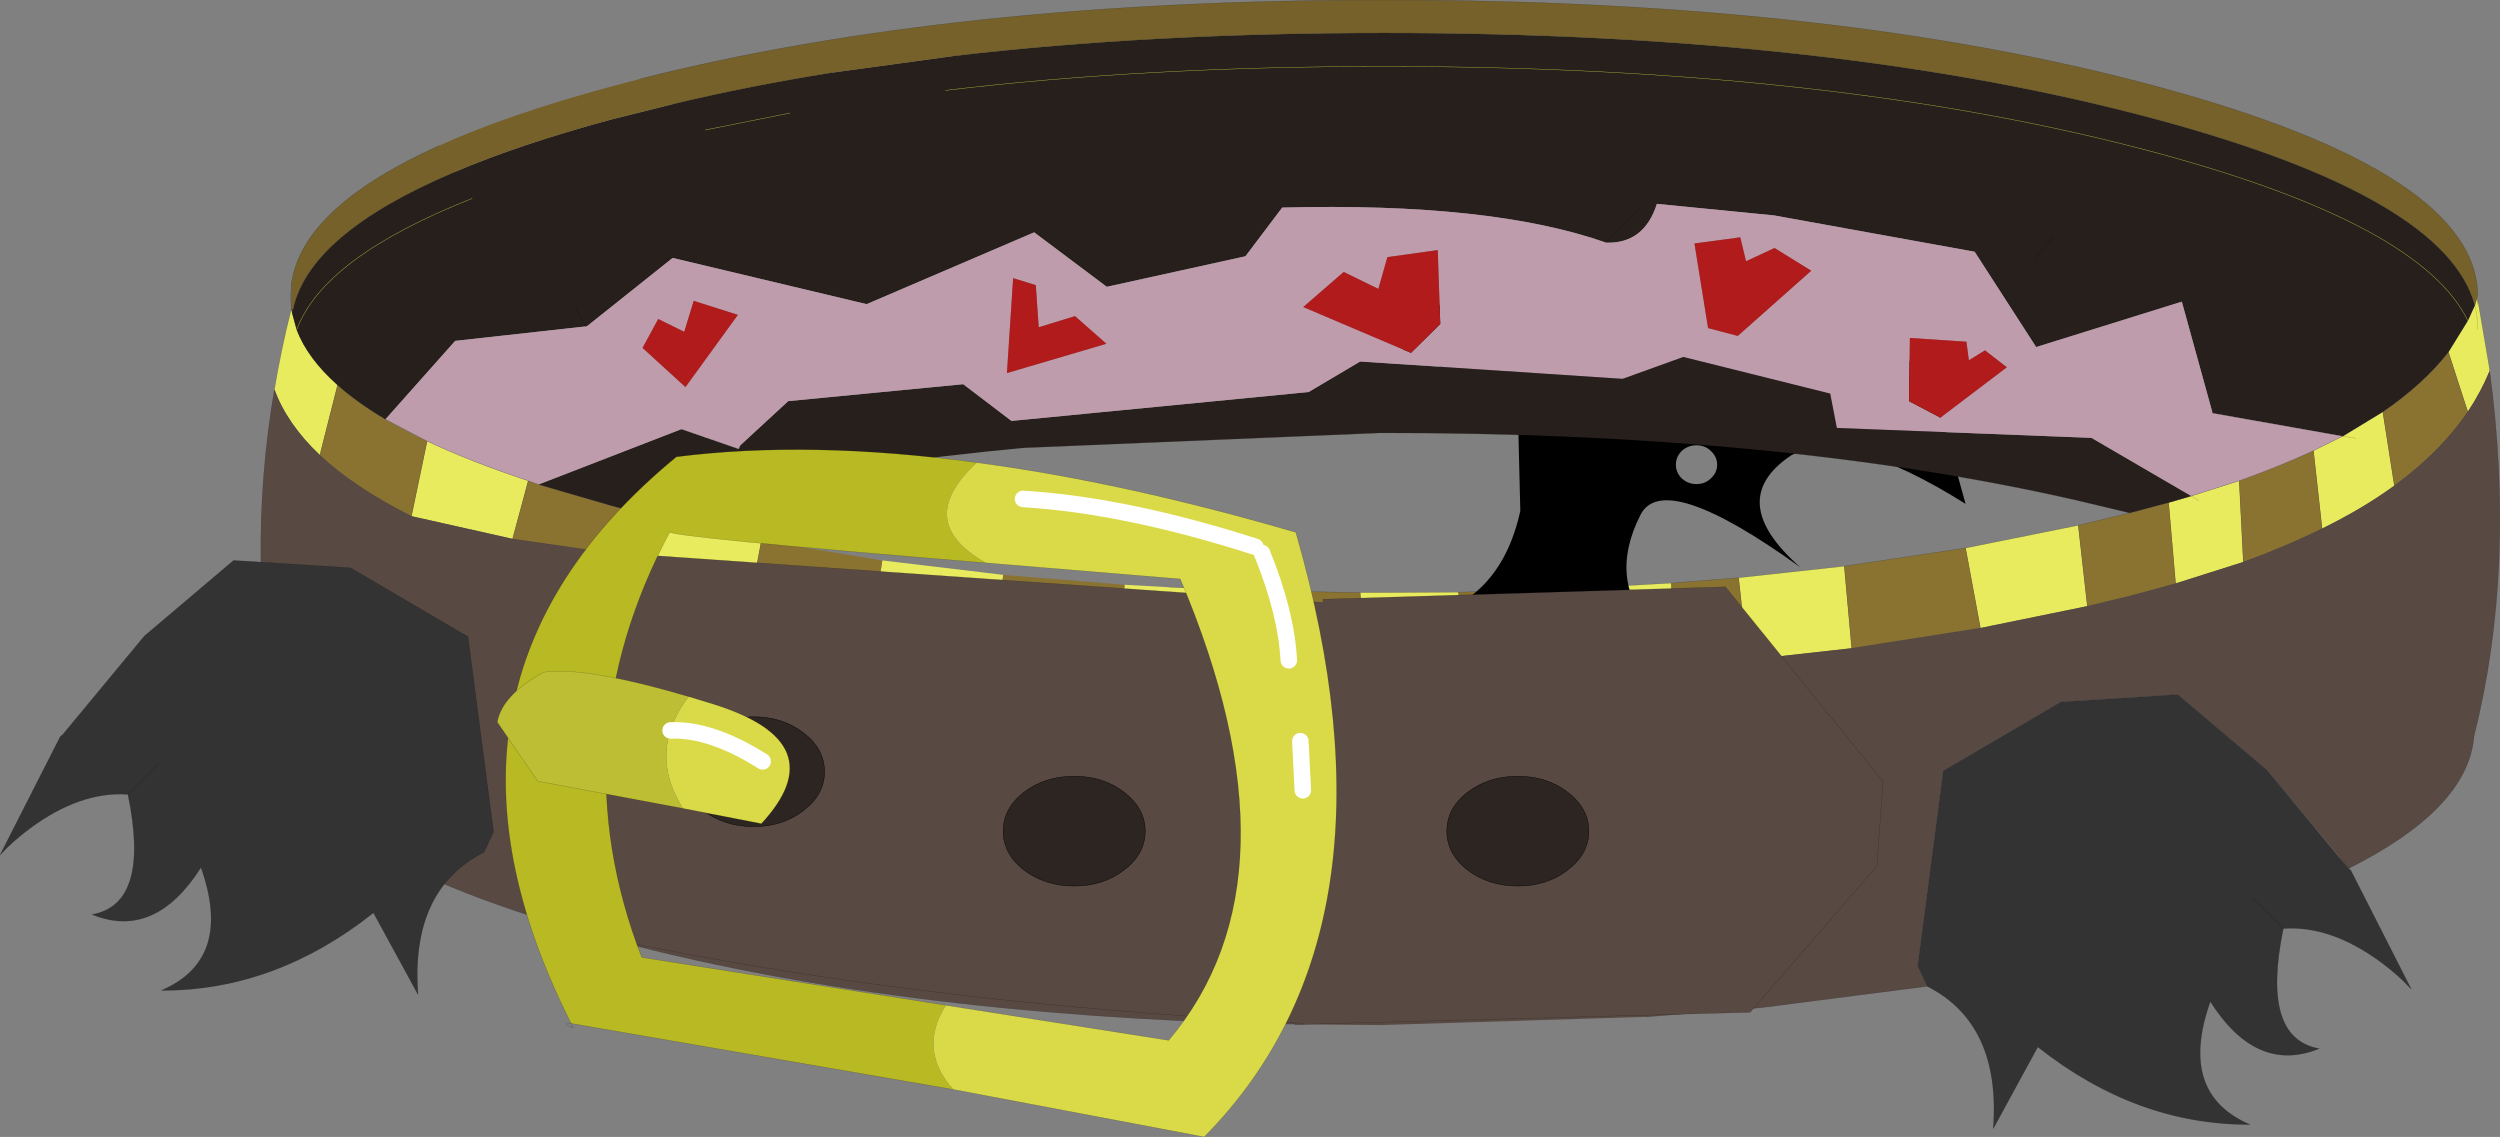 <?xml version="1.0"?>
<svg xmlns="http://www.w3.org/2000/svg" xmlns:xlink="http://www.w3.org/1999/xlink" width="302.9px" height="137.75px"><rect width="100%" height="100%" fill="#808080" stroke="none"/><g transform="matrix(1, 0, 0, 1, -89.8, -156)"><use xlink:href="#object-0" width="271.3" height="90.1" transform="matrix(1, 0, 0, 1, 121.4, 190.1)"/><use xlink:href="#object-1" width="17.2" height="13.3" transform="matrix(1, 0, 0, 1, 172.5, 242.85)"/><use xlink:href="#object-2" width="17.2" height="13.3" transform="matrix(1, 0, 0, 1, 211.35, 250.05)"/><use xlink:href="#object-3" width="17.2" height="13.3" transform="matrix(1, 0, 0, 1, 265.1, 250.05)"/><use xlink:href="#object-4" width="264.9" height="62.15" transform="matrix(1, 0, 0, 1, 125.1, 156)"/><use xlink:href="#object-5" width="292.15" height="83.3" transform="matrix(1, 0, 0, 1, 89.8, 210.45)"/></g><defs><g transform="matrix(1, 0, 0, 1, -121.4, -190.1)" id="object-0"><path fill-rule="evenodd" fill="#e8eb5d" stroke="none" d="M386.45 198.65L388.8 194.85L389.65 193L389.95 192Q390 193.65 390 192.3L391.4 200.5L391.45 200.95Q390.4 203.5 388.8 205.9L386.45 198.65M390 195.9Q390 194.4 389.65 193Q390 194.4 390 195.9M373.65 208.85L378.5 205.9L379.9 214.85Q376.05 217.65 371.15 220.05L370.1 210.6L373.65 208.85L375.25 209.1L373.65 208.85M356.2 216.65L355.3 216.1L356.2 216.65M352.55 216.9L355.3 216.1L361.1 214.25L361.6 224.1L353.4 226.7L352.55 216.9M341.6 219.65L342.7 229.45L329.75 232.1L327.95 222.4L341.6 219.65M125.1 193.45L125.15 193.65L125.2 193.95L125.75 195.95Q127.05 199.4 130.7 202.65L128.55 211.15Q124.55 207.35 123.05 203.2Q123.85 198.35 125.1 193.45M153.8 214.25L151.9 221.3L139.65 218.55L141.55 209.45Q146.85 211.95 153.8 214.25M166.9 223.45L169.1 218.65L182.05 221.5L180.25 231.15L166.8 228.1Q165.9 227.85 166.9 223.45M301.55 235.95L300.45 226L313.25 224.6L314.15 234.55L301.55 235.95M292.3 226.65L292.7 236.65L279.75 237.4L278.8 227.4L292.3 226.65M254.6 227.8L257.5 227.8L266.5 227.75L267.55 237.75L257.55 237.85L255.25 237.85L254.6 227.8M211.35 225.65L210.1 235.6L195.2 233.75L196.7 223.9L211.35 225.65M225.25 236.85L226.05 226.85L231.45 227.15L241.2 227.55L241.2 236.4L241.2 237.6L225.25 236.85"/><path fill-rule="evenodd" fill="#8a7231" stroke="none" d="M386.45 198.65L388.8 205.9Q385.5 210.75 379.9 214.85L378.5 205.9Q383.45 202.5 386.45 198.65M370.1 210.6L371.15 220.05Q366.8 222.2 361.6 224.1L361.1 214.25Q366 212.5 370.1 210.6M352.55 216.9L353.4 226.7L351.25 227.3L347.9 228.2L342.7 229.45L341.6 219.65L347.85 218.15L351.2 217.25L352.55 216.9M327.95 222.4L329.75 232.1L314.15 234.55L313.25 224.6L327.95 222.4M128.55 211.15L130.7 202.65Q133.05 204.75 136.5 206.8Q138.8 208.15 141.55 209.45L139.65 218.55Q132.7 215.05 128.55 211.15M153.8 214.25L155.05 214.7L163.8 217.25L166.75 218.05L169.1 218.65L166.9 223.45L151.9 221.3L153.8 214.25M300.45 226L301.55 235.95L292.7 236.65L292.3 226.65L300.45 226M254.6 227.8L255.25 237.85L242.55 237.65L241.2 237.6L241.2 236.4L241.2 227.55L254.6 227.8M267.55 237.75L266.5 227.75L278.8 227.4L279.75 237.4L267.55 237.75M210.1 235.6L211.35 225.65L226.05 226.85L225.25 236.85L210.1 235.6M196.7 223.9L195.2 233.75L194.5 233.65L180.25 231.15L182.05 221.5L182.35 221.55L196.7 223.9"/><path fill-rule="evenodd" fill="#584943" stroke="none" d="M388.8 205.9Q390.4 203.5 391.45 200.95Q394.65 224.95 389.55 245.2Q388.85 253.95 374.4 261.2L373.3 259.9L364.45 249.3L353.65 240.15L339.5 241.05L325.25 249.4L322.15 273.05L323.3 275.5L303.1 278.1L289.25 279.2L257.05 280.2L246.3 280.1L244.9 280.1Q197.8 279 163.35 269.7Q124.55 259.2 123.65 244.85L123.6 244.45Q119.5 223.95 123.05 203.2Q124.55 207.35 128.55 211.15Q132.7 215.05 139.65 218.55L151.9 221.3L166.9 223.45Q165.9 227.85 166.8 228.1L180.25 231.15L194.5 233.65L195.2 233.75L210.1 235.6L225.25 236.85L241.2 237.6L242.55 237.65L255.25 237.85L257.55 237.85L267.55 237.75L279.75 237.4L292.7 236.65L301.55 235.95L314.15 234.55L329.75 232.1L342.7 229.45L347.9 228.2L351.25 227.3L353.4 226.7L361.6 224.1Q366.8 222.2 371.15 220.05Q376.05 217.65 379.9 214.85Q385.5 210.75 388.8 205.9M373.3 259.9L374.4 261.2L374.35 261.25L373.3 259.9"/><path fill-rule="evenodd" fill="#2d2522" stroke="none" d="M125.2 193.95L125.15 193.65L125.1 193.45L125.3 193.5L125.25 193.6L125.2 193.95"/><path fill-rule="evenodd" fill="#cccccc" stroke="none" d="M160.75 195.6L160.75 195.55L160.95 195.5L160.75 195.6"/><path fill="none" stroke="#000000" stroke-opacity="0.302" stroke-width="0.05" stroke-linecap="round" stroke-linejoin="round" d="M386.45 198.65L388.8 205.9Q390.4 203.5 391.45 200.95L391.4 200.5L390 192.3Q390 193.65 389.95 192L390 192.3M389.65 193Q390 194.4 390 195.9M373.65 208.85L375.25 209.1M370.1 210.6L371.15 220.05Q376.05 217.65 379.9 214.85L378.5 205.9M388.8 205.9Q385.5 210.75 379.9 214.85M389.55 245.2Q394.65 224.95 391.45 200.95M355.3 216.1L356.2 216.65M355.3 216.1L352.55 216.9L353.4 226.7L361.6 224.1L361.1 214.25M352.55 216.9L351.2 217.25L347.85 218.15L341.6 219.65L342.7 229.45L347.9 228.2L351.25 227.3L353.4 226.7M341.6 219.65L327.95 222.4L329.75 232.1L342.7 229.45M373.3 259.9L374.4 261.2Q388.85 253.95 389.55 245.2M214 210.25L257.05 208.45Q305.45 208.4 341.35 216.6L347.85 218.15M374.4 261.2L374.35 261.25M374.4 261.2L374.65 261.5M371.15 220.05Q366.8 222.2 361.6 224.1M125.2 193.95L125.15 193.65L125.1 193.45Q123.85 198.35 123.05 203.2Q124.55 207.35 128.55 211.15L130.7 202.65M125.1 193.45L125 191.9L125.15 190.1M153.8 214.25L151.9 221.3L166.9 223.45L169.1 218.65L166.75 218.05L163.8 217.25L155.05 214.7M139.65 218.55Q132.7 215.05 128.55 211.15M139.65 218.55L141.55 209.45M123.65 244.85L123.6 244.45Q119.5 223.95 123.05 203.2M139.65 218.55L151.9 221.3M300.45 226L301.55 235.95L314.15 234.55L313.25 224.6L300.45 226L292.3 226.65L292.7 236.65L301.55 235.95M256.55 201.6L259.65 204.25M266.5 227.75L257.5 227.8L254.6 227.8L255.25 237.85L257.55 237.85L267.55 237.75L266.5 227.75L278.8 227.4L292.3 226.65M279.75 237.4L278.8 227.4M279.75 237.4L267.55 237.75M244.9 280.1Q197.8 279 163.35 269.7Q124.55 259.2 123.65 244.85M323.3 275.5L303.1 278.1L289.25 279.2M292.7 236.65L279.75 237.4M241.2 236.4L241.2 227.55L231.45 227.15M186.5 207.35L188.75 208.65M166.75 218.05L169.7 217.3L176.8 215.7M182.05 221.5L169.1 218.65M180.25 231.15L166.8 228.1Q165.9 227.85 166.9 223.45M194.5 233.65L180.25 231.15L182.05 221.5L182.35 221.55M202.9 204.7L202.05 207.35M255.25 237.85L242.55 237.65M254.6 227.8L241.2 227.55M327.95 222.4L313.25 224.6M329.75 232.1L314.15 234.55"/><path fill-rule="evenodd" fill="#000000" stroke="none" d="M297.1 213.95Q297.85 213.25 297.85 212.3Q297.85 211.35 297.1 210.65Q296.4 209.95 295.35 209.95Q294.3 209.95 293.55 210.65Q292.85 211.35 292.85 212.3Q292.85 213.25 293.55 213.95Q294.3 214.65 295.35 214.65Q296.4 214.65 297.1 213.95M307.95 224.75Q291.35 212.8 288.55 218.4Q284.45 226.5 290.3 232.55Q282.25 227.65 275.75 233L261.05 231.1Q271.5 229.3 274 217.9L273.75 207.6L262.65 199.25L259.65 198.9L261.4 192.6L323.2 199.95L327.95 217.05Q313.45 207.95 306.85 211.15Q298.65 216.6 307.95 224.75"/><path fill-rule="evenodd" fill="#584943" stroke="none" d="M161.7 232.35L166.65 223.15L250.1 229L250.1 228.6L298.85 227.1L317.95 250.7L317.2 260.95L301.85 278.65L247.85 280.1L246.75 280.15L246.8 279.9L246.25 279.9Q199.65 277.4 163.3 269.65L161.7 232.35M247.85 280.1L246.8 279.9L247.85 280.1"/><path fill="none" stroke="#000000" stroke-opacity="0.302" stroke-width="0.05" stroke-linecap="round" stroke-linejoin="round" d="M161.65 231.55L161.7 232.35L166.65 223.15L250.1 229L250.1 228.6L298.85 227.1L317.95 250.7L317.2 260.95L301.85 278.65L247.85 280.1L246.75 280.15L246.25 279.9Q199.65 277.4 163.3 269.65L161.7 232.35L159.6 234.55M246.25 279.9L246.8 279.9L247.85 280.1M246.75 280.15L246.8 279.9"/></g><g transform="matrix(1, 0, 0, 1, 8.6, 6.65)" id="object-1"><path fill-rule="evenodd" fill="#2d2522" stroke="none" d="M0 -6.65Q3.55 -6.65 6.05 -4.7Q8.6 -2.75 8.6 0Q8.6 2.75 6.05 4.7Q3.55 6.65 0 6.65Q-3.55 6.65 -6.1 4.7Q-8.6 2.75 -8.6 0Q-8.6 -2.75 -6.1 -4.7Q-3.55 -6.65 0 -6.65"/><path fill="none" stroke="#000000" stroke-width="0.05" stroke-linecap="round" stroke-linejoin="round" d="M0 -6.65Q3.55 -6.65 6.05 -4.7Q8.6 -2.75 8.6 0Q8.6 2.75 6.05 4.7Q3.55 6.65 0 6.65Q-3.55 6.65 -6.1 4.7Q-8.6 2.75 -8.6 0Q-8.6 -2.75 -6.1 -4.7Q-3.55 -6.65 0 -6.65"/></g><g transform="matrix(1, 0, 0, 1, 8.6, 6.65)" id="object-2"><path fill-rule="evenodd" fill="#2d2522" stroke="none" d="M0 -6.65Q3.55 -6.65 6.05 -4.7Q8.6 -2.75 8.6 0Q8.6 2.75 6.05 4.7Q3.55 6.65 0 6.65Q-3.55 6.65 -6.1 4.7Q-8.6 2.75 -8.6 0Q-8.6 -2.75 -6.1 -4.7Q-3.55 -6.65 0 -6.65"/><path fill="none" stroke="#000000" stroke-width="0.05" stroke-linecap="round" stroke-linejoin="round" d="M0 -6.65Q3.55 -6.65 6.05 -4.7Q8.6 -2.75 8.6 0Q8.6 2.75 6.05 4.7Q3.55 6.65 0 6.65Q-3.55 6.65 -6.1 4.7Q-8.6 2.75 -8.6 0Q-8.6 -2.75 -6.1 -4.7Q-3.55 -6.65 0 -6.65"/></g><g transform="matrix(1, 0, 0, 1, 8.6, 6.65)" id="object-3"><path fill-rule="evenodd" fill="#2d2522" stroke="none" d="M0 -6.65Q3.55 -6.65 6.05 -4.7Q8.6 -2.75 8.6 0Q8.6 2.75 6.05 4.7Q3.55 6.65 0 6.65Q-3.55 6.65 -6.1 4.7Q-8.6 2.75 -8.6 0Q-8.6 -2.75 -6.1 -4.7Q-3.55 -6.65 0 -6.65"/><path fill="none" stroke="#000000" stroke-width="0.05" stroke-linecap="round" stroke-linejoin="round" d="M0 -6.65Q3.55 -6.65 6.05 -4.7Q8.6 -2.75 8.6 0Q8.6 2.75 6.05 4.7Q3.55 6.65 0 6.65Q-3.55 6.65 -6.1 4.7Q-8.6 2.75 -8.6 0Q-8.6 -2.75 -6.1 -4.7Q-3.55 -6.65 0 -6.65"/></g><g transform="matrix(1, 0, 0, 1, 132.45, 31.05)" id="object-4"><path fill-rule="evenodd" fill="#261f1c" stroke="none" d="M30.9 -5.85L26.85 -1.65L30.9 -5.85M100.3 18.9L96.6 5.5L78.95 11L71.5 -0.55L47.2 -4.95L33 -6.35Q31.45 -1.5 26.85 -1.65Q12.95 -6.55 -12.4 -5.9L-16.85 0L-33.65 3.7L-42.45 -2.9L-62.75 5.8L-86.25 0.2L-96.6 8.45L-96.8 8.5L-112.6 10.25L-121.05 19.75Q-124.5 17.7 -126.85 15.6Q-130.5 12.35 -131.8 8.9L-132.35 6.9L-132.3 6.55L-132.25 6.45Q-130.3 -2.7 -112.8 -10.15Q-104.85 -13.55 -93.75 -16.55L-86.15 -18.45Q-76.95 -20.65 -66.9 -22.25L-52.3 -24.25Q-28.35 -27.05 -0.05 -27.05Q54.85 -27.05 93.65 -16.55Q128.6 -7.1 132.1 5.95L131.25 7.8L128.9 11.6Q125.9 15.45 120.95 18.85L116.1 21.8L100.3 19L100.3 18.9M-53.2 -20.1Q-28.85 -23 -0.05 -23Q54.85 -23 93.65 -12.5Q125.6 -3.85 131.25 7.8Q125.6 -3.85 93.65 -12.5Q54.85 -23 -0.05 -23Q-28.85 -23 -53.2 -20.1M-72.05 -17.35L-82.3 -15.3L-72.05 -17.35M-78.25 23.35L-78.1 22.95L-72.25 17.55L-51.05 15.5L-45.2 19.95L-9.2 16.45L-2.95 12.75L28.85 14.85L36.2 12.2L53.85 16.6L54 16.65L54.8 20.8L85.65 22L97.75 29.05L95 29.85L93.65 30.2L90.3 31.1L83.8 29.55Q47.9 21.35 -0.5 21.4L-43.55 23.2Q-63.55 25.05 -80.75 28.65L-87.85 30.25L-90.8 31L-93.75 30.2L-102.5 27.65L-85.2 20.95L-78.25 23.35M-98.05 6.1L-96.8 8.5L-98.05 6.1M-110.55 -7Q-128.55 0.1 -131.8 8.9Q-128.55 0.1 -110.55 -7M80.95 -2.3L78.7 0.35L80.95 -2.3"/><path fill-rule="evenodd" fill="#be9cac" stroke="none" d="M26.85 -1.65Q31.45 -1.5 33 -6.35L47.2 -4.95L71.5 -0.55L78.95 11L96.6 5.5L100.3 18.9L100.3 19L116.1 21.8L112.55 23.55Q108.45 25.45 103.55 27.2L97.75 29.05L85.65 22L54.8 20.8L54 16.65L53.85 16.6L36.2 12.2L28.85 14.85L-2.95 12.75L-9.2 16.45L-45.2 19.95L-51.05 15.5L-72.25 17.55L-78.1 22.95L-78.25 23.35L-85.2 20.95L-102.5 27.65L-103.75 27.2Q-110.7 24.9 -116 22.4L-121.05 19.75L-112.6 10.25L-96.8 8.5L-96.8 8.55L-96.6 8.45L-86.25 0.2L-62.75 5.8L-42.45 -2.9L-33.65 3.7L-16.85 0L-12.4 -5.9Q12.95 -6.55 26.85 -1.65M43.1 -2.3L37.55 -1.55L39.2 8.7L42.8 9.65L51.7 1.75L47.25 -1L43.8 0.6L43.1 -2.3M-4.95 1.9L-9.85 6.15L3.2 11.7L6.75 8.2L6.45 -0.75L0.35 0.1L-0.75 3.95L-4.95 1.9M-33.7 10.6L-37.5 7.25L-41.9 8.6L-42.25 3.5L-42.4 3.45L-45 2.65L-45.75 14.15L-33.7 10.6M-84.85 9.15L-88 7.6L-89.9 11.1L-84.7 15.85L-78.35 7.1L-83.7 5.4L-84.85 9.15M67.35 19.55L75.4 13.45L72.75 11.4L70.8 12.6L70.5 10.35L63.65 9.9L63.55 17.55L67.35 19.55"/><path fill-rule="evenodd" fill="#b21b1b" stroke="none" d="M43.1 -2.3L43.8 0.6L47.25 -1L51.7 1.75L42.8 9.65L39.2 8.7L37.55 -1.55L43.1 -2.3M-4.95 1.9L-0.75 3.95L0.35 0.1L6.45 -0.75L6.75 8.2L3.2 11.7L-9.85 6.15L-4.95 1.9M-33.7 10.6L-45.75 14.15L-45 2.65L-42.4 3.45L-42.25 3.5L-41.9 8.6L-37.5 7.25L-33.7 10.6M-84.85 9.15L-83.7 5.4L-78.35 7.1L-84.7 15.85L-89.9 11.1L-88 7.6L-84.85 9.15M67.35 19.55L63.55 17.55L63.65 9.9L70.5 10.35L70.8 12.6L72.75 11.4L75.4 13.45L67.35 19.55"/><path fill-rule="evenodd" fill="#756129" stroke="none" d="M-114.55 -13.4Q-106.15 -17.2 -93.75 -20.55L-90.15 -21.5Q-52.4 -31.05 -0.05 -31.05Q54.85 -31.05 93.65 -20.55Q132.45 -10.05 132.45 4.85L132.4 4.95L132.1 5.95Q128.6 -7.1 93.65 -16.55Q54.85 -27.05 -0.05 -27.05Q-28.35 -27.05 -52.3 -24.25L-66.9 -22.25Q-76.95 -20.65 -86.15 -18.45L-93.75 -16.55Q-104.85 -13.55 -112.8 -10.15Q-130.3 -2.7 -132.25 6.45L-132.45 6.4L-132.4 3.05L-132.3 2.55Q-130.5 -6.2 -114.55 -13.4"/><path fill="none" stroke="#000000" stroke-opacity="0.302" stroke-width="0.05" stroke-linecap="round" stroke-linejoin="round" d="M26.85 -1.65L30.9 -5.85M100.3 18.9L100.3 19L116.1 21.8L120.95 18.85Q125.9 15.45 128.9 11.6L131.25 7.8L132.1 5.95L132.4 4.95M-90.15 -21.5Q-52.4 -31.05 -0.05 -31.05Q54.85 -31.05 93.65 -20.55Q132.45 -10.05 132.45 4.85M-86.15 -18.45Q-76.95 -20.65 -66.9 -22.25M-52.3 -24.25Q-28.35 -27.05 -0.05 -27.05Q54.85 -27.05 93.65 -16.55Q128.6 -7.1 132.1 5.95M97.75 29.05L103.55 27.2Q108.45 25.45 112.55 23.55L116.1 21.8M-102.5 27.65L-103.75 27.2Q-110.7 24.9 -116 22.4L-121.05 19.75Q-124.5 17.7 -126.85 15.6Q-130.5 12.35 -131.8 8.9L-132.35 6.9L-132.3 6.55L-132.25 6.45Q-130.3 -2.7 -112.8 -10.15M-132.45 6.4L-132.4 3.05L-132.3 2.55Q-130.5 -6.2 -114.55 -13.4M-96.8 8.55L-96.8 8.5L-98.05 6.1M-85.2 20.95L-78.25 23.35M78.7 0.35L80.95 -2.3"/><path fill="none" stroke="#b9b93e" stroke-width="0.05" stroke-linecap="round" stroke-linejoin="round" d="M131.25 7.8Q125.6 -3.85 93.65 -12.5Q54.85 -23 -0.05 -23Q-28.85 -23 -53.2 -20.1M-82.3 -15.3L-72.05 -17.35M-131.8 8.9Q-128.55 0.1 -110.55 -7"/></g><g transform="matrix(1, 0, 0, 1, -89.8, -210.45)" id="object-5"><path fill-rule="evenodd" fill="#333333" stroke="none" d="M353.65 240.15L364.45 249.3L374.35 261.25L374.65 261.5L381.95 275.85Q380.4 274.15 378.3 272.6Q372.2 268.1 366.45 268.5Q363.7 281.8 370.8 283.05Q363.2 286.15 357.6 277.35Q353.65 288.5 362.4 292.25Q348.65 292.3 336.7 282.85L331.3 292.75Q332.25 280.05 323.3 275.5L322.15 273.05L325.25 249.4L339.5 241.05L353.65 240.15M366.45 268.5L362.7 264.75L366.45 268.5"/><path fill="none" stroke="#000000" stroke-opacity="0.302" stroke-width="0.05" stroke-linecap="round" stroke-linejoin="round" d="M353.65 240.15L364.45 249.3L374.35 261.25L374.65 261.5L381.95 275.85Q380.4 274.15 378.3 272.6Q372.2 268.1 366.45 268.5Q363.7 281.8 370.8 283.05Q363.2 286.15 357.6 277.35Q353.65 288.5 362.4 292.25Q348.65 292.3 336.7 282.85L331.3 292.75Q332.25 280.05 323.3 275.5L322.15 273.05L325.25 249.4L339.5 241.05L353.65 240.15M362.7 264.75L366.45 268.5"/><path fill-rule="evenodd" fill="#333333" stroke="none" d="M118.1 223.9L107.3 233.05L97.4 245L97.1 245.25L89.8 259.6Q91.35 257.9 93.45 256.35Q99.55 251.85 105.3 252.25Q108.05 265.55 100.95 266.8Q108.55 269.9 114.15 261.1Q118.1 272.25 109.35 276Q123.1 276.05 135.05 266.6L140.45 276.5Q139.5 263.8 148.45 259.25L149.6 256.8L146.5 233.15L132.25 224.8L118.1 223.9M105.3 252.25L109.05 248.5L105.3 252.25"/><path fill="none" stroke="#000000" stroke-opacity="0.302" stroke-width="0.05" stroke-linecap="round" stroke-linejoin="round" d="M118.1 223.9L107.3 233.05L97.4 245L97.1 245.25L89.8 259.6Q91.35 257.9 93.45 256.35Q99.55 251.85 105.3 252.25Q108.05 265.55 100.95 266.8Q108.55 269.9 114.15 261.1Q118.1 272.25 109.35 276Q123.1 276.05 135.05 266.6L140.45 276.5Q139.5 263.8 148.45 259.25L149.6 256.8L146.5 233.15L132.25 224.8L118.1 223.9M109.05 248.5L105.3 252.25"/><path fill-rule="evenodd" fill="#dada49" stroke="none" d="M247.65 251.75L247.35 245.8L247.65 251.75M213.75 216.45Q226.15 217.2 241.9 222.25Q226.15 217.2 213.75 216.45M204.4 277.8L231.4 282.05Q248.1 262.25 232.8 226.15L209.25 224.2Q200.4 219.2 208.15 212.05Q225.9 214.4 246.8 220.5Q260.65 268.5 235.7 293.75L205.3 288Q201 283.2 204.4 277.8M245.95 236Q245.65 230.25 242.7 223Q245.65 230.25 245.95 236"/><path fill-rule="evenodd" fill="#b9b924" stroke="none" d="M204.4 277.8Q201 283.2 205.3 288L159 280Q138.25 238.9 171.75 211.35Q187.9 209.3 208.15 212.05Q200.4 219.2 209.25 224.2Q170.95 221.05 170.95 220.45Q157.45 245.85 167.55 272L204.4 277.8"/><path fill="none" stroke="#000000" stroke-opacity="0.302" stroke-width="0.05" stroke-linecap="round" stroke-linejoin="round" d="M159.25 280.55L159 280Q157.75 279.95 159.25 280.55M209.25 224.2L232.8 226.15Q248.1 262.25 231.4 282.05L204.4 277.8L167.55 272Q157.45 245.85 170.95 220.45Q170.95 221.05 209.25 224.2M205.3 288L235.7 293.75Q260.65 268.5 246.8 220.5Q225.9 214.4 208.15 212.05Q187.9 209.3 171.75 211.35Q138.25 238.9 159 280L205.3 288"/><path fill="none" stroke="#ffffff" stroke-width="2" stroke-linecap="round" stroke-linejoin="round" d="M247.35 245.8L247.65 251.75M241.9 222.25Q226.15 217.2 213.75 216.45M242.7 223Q245.65 230.25 245.95 236"/><path fill-rule="evenodd" fill="#bebe34" stroke="none" d="M172.55 253.95L154.95 250.65L150.05 243.5Q150.6 240.25 155.65 237.45Q160.65 236.7 173.25 240.4Q171.7 242.4 171.05 244.5Q169.5 249.1 172.55 253.95"/><path fill-rule="evenodd" fill="#dada49" stroke="none" d="M172.55 253.95Q169.5 249.1 171.05 244.5Q171.7 242.4 173.25 240.4L176.2 241.3Q191.15 245.95 182.05 255.8L172.55 253.95M171.05 244.5Q175.95 244.3 182.2 248.25Q175.95 244.3 171.05 244.5"/><path fill="none" stroke="#000000" stroke-opacity="0.302" stroke-width="0.05" stroke-linecap="round" stroke-linejoin="round" d="M173.25 240.4Q160.65 236.7 155.65 237.45Q150.6 240.25 150.05 243.5L154.95 250.65L172.55 253.95L182.05 255.8Q191.15 245.95 176.2 241.3L173.25 240.4"/><path fill="none" stroke="#ffffff" stroke-width="2" stroke-linecap="round" stroke-linejoin="round" d="M182.2 248.25Q175.95 244.3 171.05 244.5"/></g></defs></svg>
